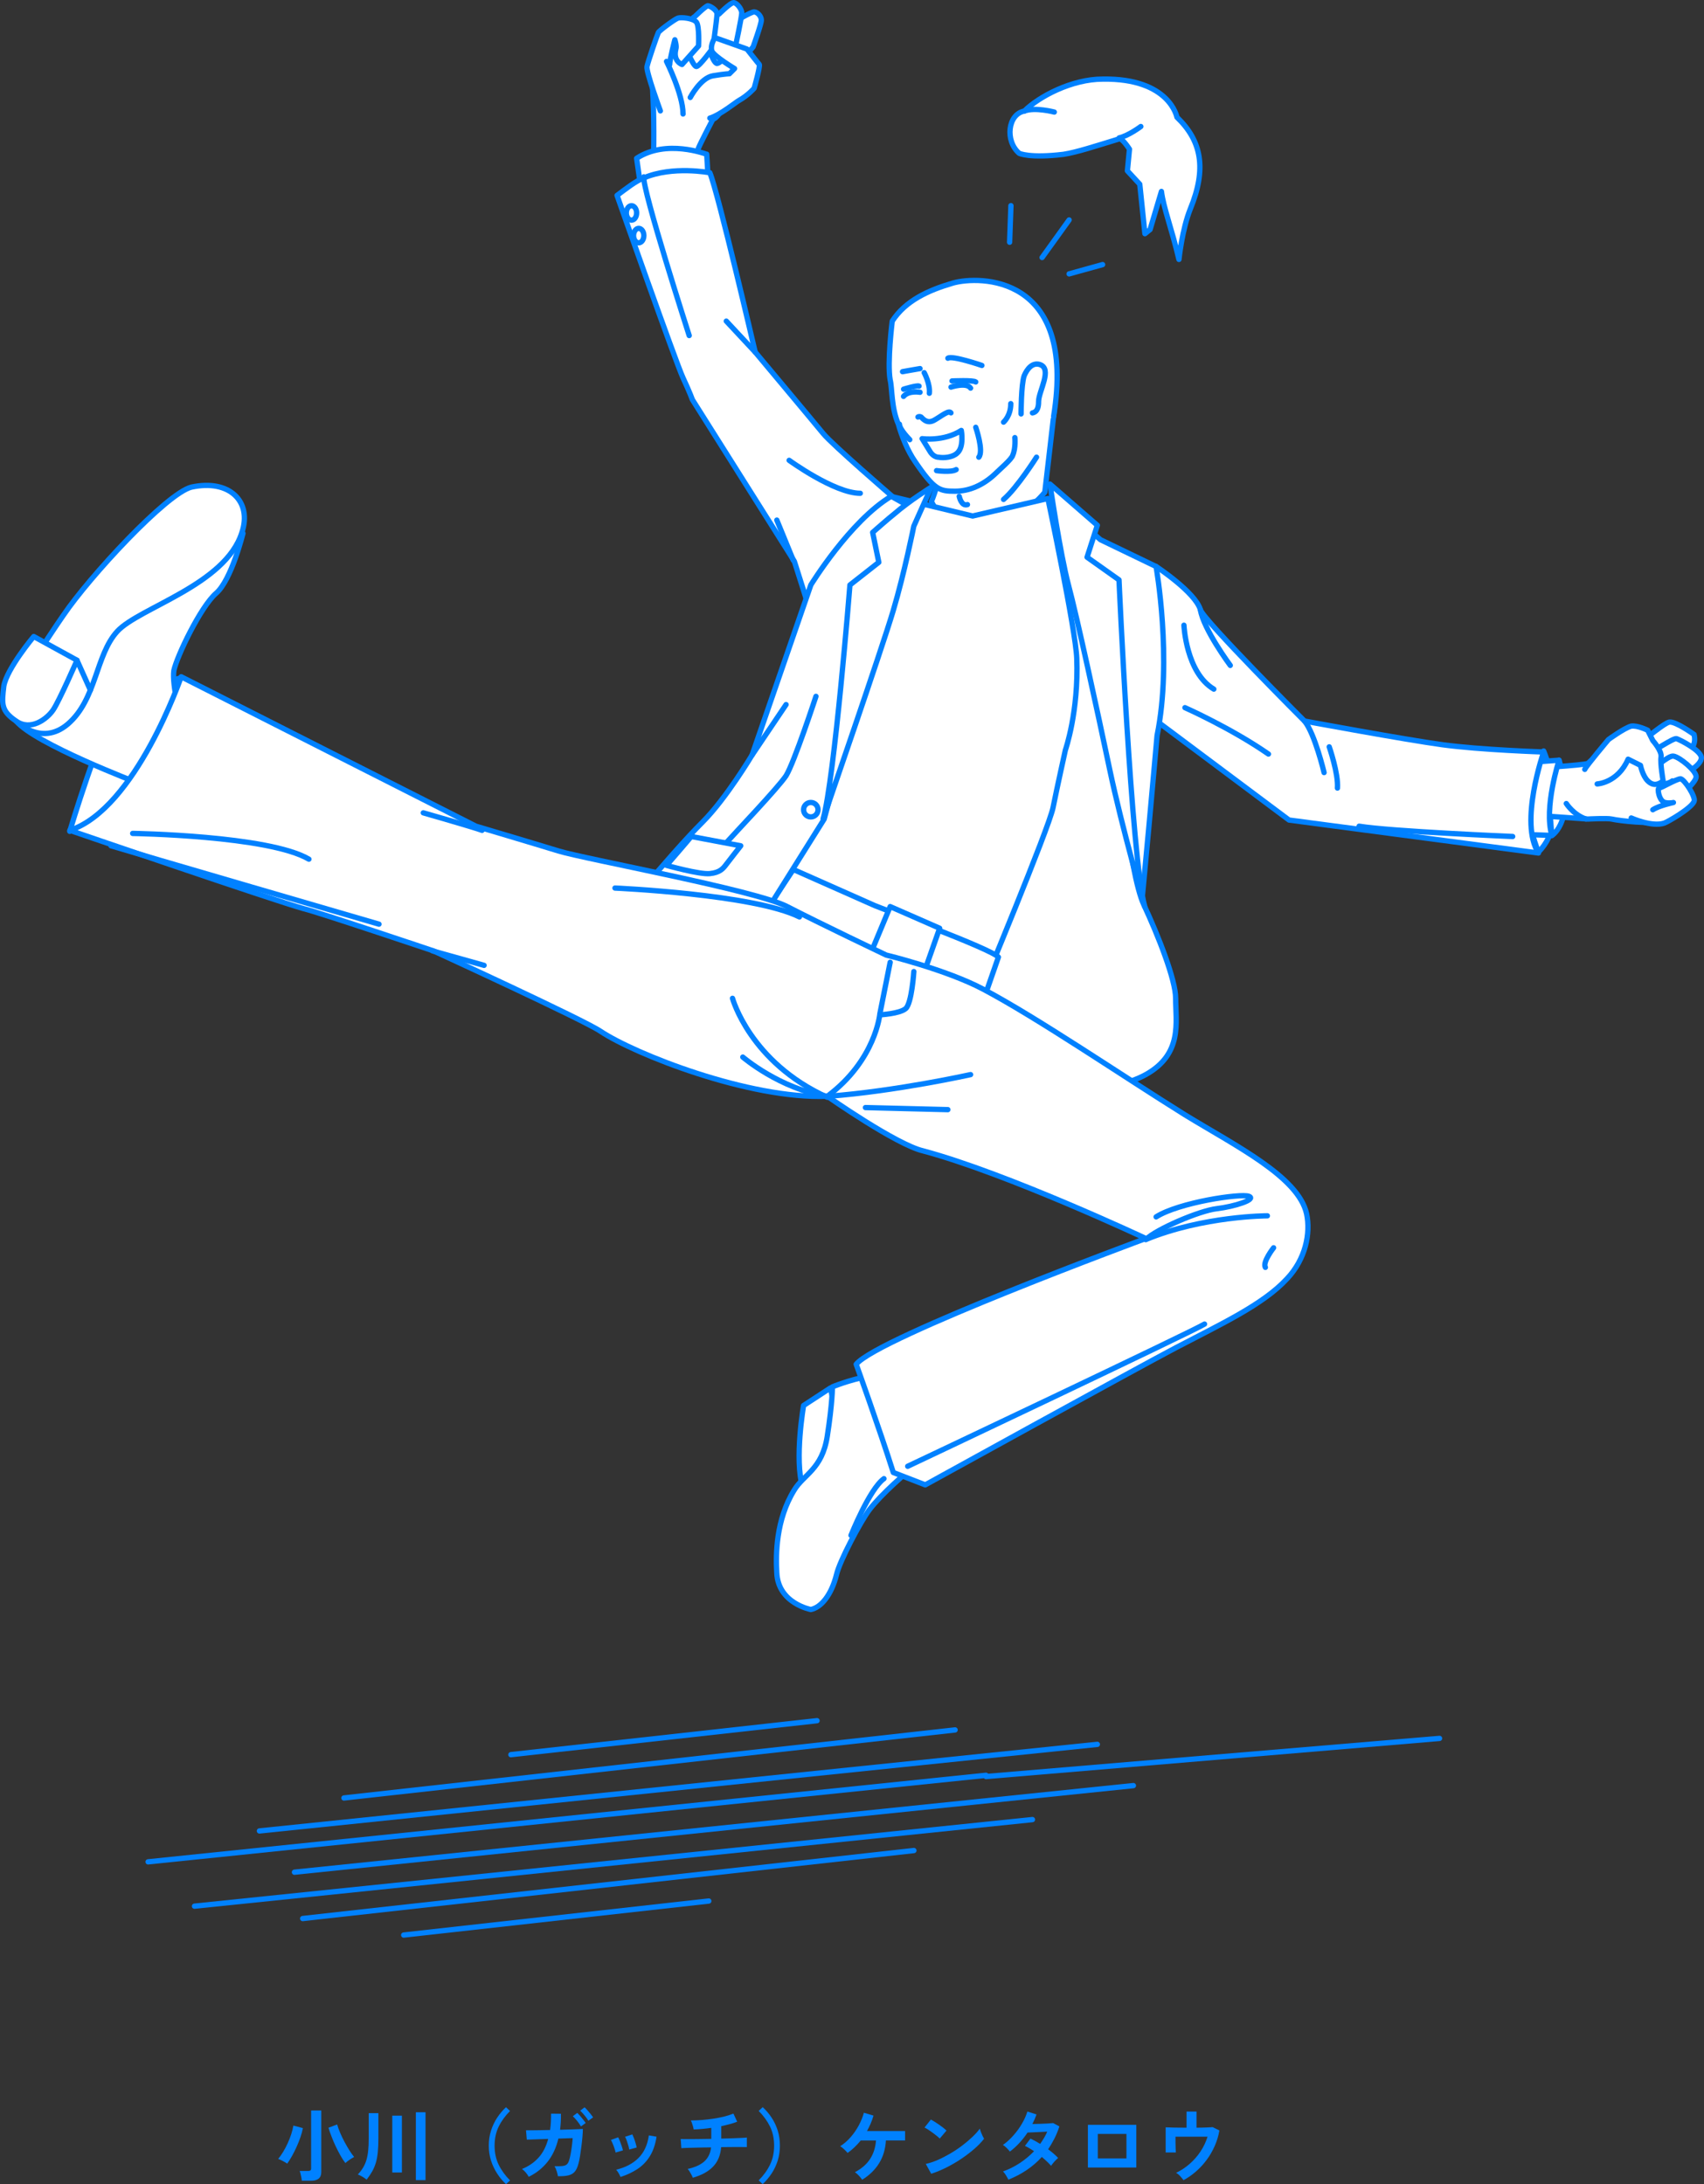 <?xml version="1.0" encoding="UTF-8"?>
<svg id="_レイヤー_2" data-name="レイヤー 2" xmlns="http://www.w3.org/2000/svg" viewBox="0 0 321 411.42">
  <rect x="0" y="0" width="321" height="411.42" fill="#333333" stroke="none"/>
  <defs>
    <style>
      .cls-1 {
        fill: none;
      }

      .cls-1, .cls-2, .cls-3 {
        stroke: #0081ff;
        stroke-linecap: round;
        stroke-linejoin: round;
      }

      .cls-4, .cls-2 {
        fill: #0081ff;
      }

      .cls-3 {
        fill: #fff;
      }
    </style>
  </defs>
  <g id="_レイヤー_1-2" data-name="レイヤー 1">
    <g>
      <g>
        <g>
          <path class="cls-3" d="M178.18,84.18s-1.16,6.6-2.72,10.29c0,0,3.3,6.8,7.96,6.21,5.24-.58,11.07-5.05,13.4-7.96l1.94-16.7-20.58,8.15Z"/>
          <g>
            <path class="cls-3" d="M290.79,141.46s5.44,12.62-.97,19.03c0,0-5.44-12.62.97-19.03Z"/>
            <g>
              <path class="cls-3" d="M292.34,157.38s4.66-2.72,1.36-14.17c0,0-1.55,4.47-1.75,6.41-.19,1.94.39,7.77.39,7.77Z"/>
              <g>
                <path class="cls-3" d="M287.87,144.76s10.48-.58,11.26-.97c0,0,2.72-2.52,4.27-3.49,0,0,1.75-2.33,3.88-2.33.78,0,2.52,1.36,2.52,1.36,0,0,4.47,1.75,5.05,2.33s3.69-1.94,4.08-.58-1.55,10.87-2.33,11.65-2.72,1.36-4.08,1.94-7.18,0-8.93-.39c-.78-.19-4.47,0-4.47,0l-11.07-.78-.19-8.74Z"/>
                <path class="cls-3" d="M295.06,151.36s1.36,2.14,3.69,2.91"/>
                <path class="cls-3" d="M319.13,138.35s-3.49-2.52-4.66-2.33c-.97.19-4.08,2.91-4.66,3.11-.58.19.19,2.14,1.75,2.33,1.55.19,2.91-1.55,2.91-1.16s1.94,2.33,1.94,2.33c0,0,3.49-1.16,2.72-4.27Z"/>
                <path class="cls-3" d="M317,146.12c0-.19,3.69-1.94,3.49-3.49-.19-1.36-4.08-3.3-4.66-3.49s-4.47,2.52-5.24,2.72c0,.97.97,2.72,2.33,2.91,1.36,0,2.52-.97,2.52-.97l1.55,2.33Z"/>
                <path class="cls-3" d="M319.52,146.31c0-1.16-3.11-3.69-4.27-3.88-.97-.19-4.08,2.72-4.47,2.91,0,.97.19,2.33,1.75,2.33,1.55.19,2.52-.58,2.52-.58l1.36,2.91c-.19,0,3.11-2.52,3.11-3.69Z"/>
                <path class="cls-3" d="M307.29,154.08s3.88,1.75,6.21.97c.58-.19,5.05-2.72,5.63-4.08.39-.78-1.75-4.08-2.52-4.27-.78,0-3.69,1.75-4.08,1.75s0,2.52,1.16,2.72c.78.19,1.55,0,1.55,0,0,0-2.72.58-3.88,1.36"/>
                <path class="cls-3" d="M300.88,147.67s3.88-.19,5.82-4.66l2.33,1.16s.39,1.94,1.36,2.91c.58.58,1.55,1.16,2.91,0,0,0-.58-3.3-.39-4.47s-1.55-3.11-1.55-3.11l-.97-1.94s-1.94-.97-3.11-.78c-1.36.39-4.27,2.52-4.27,2.52,0,0-4.27,5.05-4.47,5.63"/>
              </g>
              <path class="cls-3" d="M288.26,143.59l5.44-.39s-2.91,8.93-1.36,14.17l-5.05-.19c-.19,0-1.55-8.93.97-13.59Z"/>
            </g>
            <path class="cls-3" d="M217.78,106.7s7.38,4.85,8.35,8.15c.58,1.94,19.61,20.97,19.61,20.97,0,0,18.83,3.49,26.02,4.47,7.18.97,19.03,1.36,19.03,1.36,0,0-4.66,13.4-.97,19.03l-46.99-6.21-23.88-17.86c0-.19-9.71-3.88-1.16-29.9Z"/>
            <path class="cls-1" d="M223.22,133.3s8.74,3.88,15.73,8.74"/>
            <path class="cls-1" d="M223.03,117.77s.39,8.93,5.63,12.04"/>
            <path class="cls-1" d="M250.4,140.68s1.75,5.05,1.55,7.77"/>
            <path class="cls-1" d="M249.43,145.53s-1.75-7.38-3.69-9.71"/>
          </g>
          <path class="cls-3" d="M199.53,94.86l7.77,6.8,10.48,5.05s3.11,17.47.19,31.84c0,0-2.91,33.01-3.69,39.22l-21.36-67.76,6.6-15.14Z"/>
          <path class="cls-3" d="M196.62,96.8s10.68,26.21,11.84,33.2c1.94,10.68,4.27,34.56,6.99,40.38,2.72,5.82,6.02,14.17,6.02,17.67,0,4.47,1.36,10.48-5.63,14.37s-21.94,3.88-25.43,3.3c-3.49-.58-11.65-5.44-11.65-5.44,0,0,16.5-89.89,13.79-98.83l4.08-4.66Z"/>
          <path class="cls-3" d="M184.58,187.28s13.01-31.26,13.79-35.14c.78-3.88,2.33-10.87,2.33-10.87,0,0,2.52-7.18,2.14-17.28-.19-5.24-5.44-30.09-5.44-30.09l-14.17,3.3-15.34-3.69-27.18,75.72c.19,0,38.44,13.2,43.88,18.06Z"/>
          <g>
            <g>
              <path class="cls-3" d="M123.04,18.75s-.39-5.24.39-6.21c.39-.58.97-3.69,1.55-4.27,1.55-2.33,2.14-2.91,2.91-3.3,1.36-.58,3.11-1.16,4.27-1.16s6.02-.19,6.99.39c0,0,3.11,3.11,2.14,4.66s-4.85,13.2-6.99,13.59c0,0-2.33,4.47-2.72,5.44s-.78,4.85-.78,4.85l-7.96-.39c.39-.19.39-9.71.19-13.59Z"/>
              <path class="cls-3" d="M138.57,3.99s2.91-1.75,3.49-1.75,1.36.78,1.36,1.55-1.55,5.05-1.55,5.05c0,0-2.72,3.3-3.49,3.3s-1.94-2.72-1.94-3.3,1.55-4.85,2.14-4.85Z"/>
              <path class="cls-3" d="M135.46,2.64s2.14-2.14,2.72-2.14,1.55,1.16,1.55,1.94-1.16,6.21-1.16,6.21c0,0-2.72,3.3-3.49,3.3s-1.94-3.88-1.75-4.47,1.36-4.85,2.14-4.85Z"/>
              <path class="cls-3" d="M130.8,3.22s1.94-1.94,2.52-2.14c.39,0,1.75.78,1.75,1.55s-.78,6.41-.78,6.41c0,0-2.52,3.49-3.11,3.49s-2.14-3.69-2.14-4.47c0-.58,1.16-4.85,1.75-4.85Z"/>
              <path class="cls-3" d="M124.4,20.89s-2.72-7.38-2.52-8.35,1.94-6.02,2.14-6.41,3.11-2.52,3.69-2.72,2.91,0,3.49.78.39,4.47.39,4.47l-3.11,3.49s-1.75-.58-1.16-2.91c.19-.58-.19-1.75-.19-1.75,0,0-.97,3.69-.97,4.66"/>
              <path class="cls-3" d="M130.03,18.36s1.94-3.69,4.27-4.08,3.11-.39,3.11-.39l.97-.97s-3.88-2.33-4.27-3.3c-.39-1.16.58-2.52.58-2.52l6.02,2.14s2.14,2.72,2.33,2.91c.19.39-.97,4.47-.97,4.47,0,0-1.16,1.36-2.91,2.33-.39.19-3.49,2.72-5.44,3.3"/>
              <path class="cls-3" d="M125.56,11.57s3.11,6.21,3.11,9.9"/>
            </g>
            <path class="cls-3" d="M119.93,29.82l1.16,8.15s10.48-3.69,12.43-2.33l-.39-6.6c-.19,0-7.57-2.91-13.2.78Z"/>
            <g>
              <path class="cls-3" d="M168.08,93.5s-11.26-9.71-13.01-11.84c-1.75-2.14-12.81-15.34-12.81-15.34,0,0-6.99-30.09-8.54-33.78,0,0-6.99-1.36-12.43.97-1.55.58-3.49,2.14-5.05,3.3,0,0,11.07,31.45,12.43,34.37s1.75,4.08,1.75,4.08l19.22,30.48s2.91,9.13,3.11,9.9c-.19-.19,12.43-5.44,15.34-22.13Z"/>
              <line class="cls-1" x1="136.82" y1="60.49" x2="142.26" y2="66.32"/>
              <path class="cls-1" d="M129.83,63.21s-8.93-27.76-8.54-29.9"/>
              <g>
                <ellipse class="cls-1" cx="118.96" cy="40.11" rx=".97" ry="1.36"/>
                <ellipse class="cls-1" cx="120.32" cy="44.38" rx=".97" ry="1.36"/>
              </g>
              <path class="cls-1" d="M148.66,86.71s8.54,6.21,13.4,6.21"/>
            </g>
          </g>
          <g>
            <path class="cls-3" d="M156.43,261.45l-5.05,3.3s-1.75,10.1-.19,15.34l7.77-6.8-2.52-11.84Z"/>
            <path class="cls-3" d="M178.95,259.31l2.52,9.51s-13.2,9.71-17.67,15.53c-1.75,2.33-5.63,9.71-6.21,12.23-.97,3.88-2.91,6.21-4.85,6.6,0,0-6.21-1.16-6.41-6.99-.19-3.3-.19-9.9,3.3-15.53,1.75-2.91,5.24-3.88,6.21-10.1.97-6.21.97-9.32.97-9.32,0,0,11.26-4.85,22.13-1.94Z"/>
          </g>
          <path class="cls-3" d="M149.44,163.78s13.98,6.21,15.34,6.8,21.94,8.15,23.3,9.71l-2.91,8.35s-15.92-6.41-22.72-8.93c-6.8-2.72-17.28-9.51-17.28-9.51l4.27-6.41Z"/>
          <polygon class="cls-3" points="163.81 180.09 167.69 170.77 177.01 174.85 173.52 184.75 163.81 180.09"/>
          <path class="cls-3" d="M155.27,154.27l-13.01,20.77s-2.91,5.82-9.32,5.24-17.47-6.02-17.47-6.02c0,0,10.29-12.81,16.89-19.42,4.47-4.47,9.32-12.62,9.32-12.62l11.07-32.04s7.38-12.04,15.14-16.7l3.11,1.75-1.36,6.02-14.37,53Z"/>
          <path class="cls-3" d="M175.46,91.75s-4.08,2.52-6.99,5.05c-.78.58-4.08,3.49-4.08,3.49l1.16,5.63-5.44,4.27s-2.91,36.5-5.05,44.07c0,0,11.07-32.04,13.2-39.22,2.14-7.18,3.88-15.92,3.88-15.92l3.3-7.38Z"/>
          <line class="cls-1" x1="148.08" y1="132.72" x2="141.68" y2="142.23"/>
          <path class="cls-3" d="M13.14,156.6s5.82-19.42,8.74-22.91c3.11-3.49,12.23-6.02,12.23-6.02,0,0-.39,14.37-3.49,19.22-3.11,4.66-17.47,9.71-17.47,9.71Z"/>
          <g>
            <path class="cls-3" d="M45.76,100.49s-2.14,8.74-5.05,11.26-7.38,11.84-7.96,14.56c-.39,2.72,1.36,9.32,1.36,9.32l-8.15,11.84s-19.42-7.38-22.91-11.65l24.66-28.93,18.06-6.41Z"/>
            <path class="cls-3" d="M11.98,115.83c-2.91,4.27-11.65,16.7-8.93,20,0,0,4.66,4.85,9.71.58,5.44-4.66,5.24-13.01,9.32-17.47,4.08-4.47,20.39-8.74,23.49-18.64,1.94-5.82-2.33-10.1-9.51-8.54-4.66,1.16-19.22,16.89-24.08,24.08Z"/>
            <path class="cls-3" d="M6.35,119.91s-5.05,6.02-5.63,9.32c-.39,3.3-.58,4.66,2.33,6.6,2.72,1.94,5.82-.39,6.99-2.14,1.16-1.75,4.47-9.32,4.47-9.32l-8.15-4.47Z"/>
            <line class="cls-1" x1="14.5" y1="124.37" x2="17.03" y2="130"/>
          </g>
          <path class="cls-3" d="M155.85,206.5s13.01,9.13,18.06,10.29c15.92,4.27,41.94,16.5,41.94,16.5,0,0-50.48,18.64-54.56,23.69,0,0,4.27,11.84,6.99,20.39l6.02,2.33s39.8-21.94,47.18-25.82c8.54-4.47,16.5-8.15,20.97-13.01,3.49-3.69,4.47-8.54,3.69-12.23-1.55-6.99-13.4-12.81-22.91-18.64-11.84-7.38-27.76-18.25-38.05-23.69-6.99-3.69-18.25-6.41-18.25-6.41,0,0-12.62-6.02-18.64-9.13-6.02-3.11-38.05-8.93-43.1-10.48-5.05-1.55-15.53-4.66-15.53-4.66l-55.53-28.15s-8.54,24.85-20.97,28.93c0,0,38.44,13.2,44.07,14.76,2.52.58,24.46,7.96,24.46,7.96,0,0,28.35,13.01,31.45,15.14,6.41,4.27,27.96,12.81,42.71,12.23Z"/>
          <path class="cls-1" d="M155.85,206.5c9.13-6.8,9.9-15.53,9.9-15.53l1.94-9.71"/>
          <path class="cls-1" d="M182.84,202.42s-13.98,3.11-26.79,4.08"/>
          <line class="cls-1" x1="178.56" y1="209.02" x2="163.03" y2="208.63"/>
          <path class="cls-1" d="M137.99,188.05s3.3,12.04,17.86,18.64"/>
          <path class="cls-1" d="M139.93,199.12s6.99,6.02,15.92,7.38"/>
          <path class="cls-3" d="M115.85,167.28s26.21,1.16,34.75,5.44"/>
          <path class="cls-1" d="M170.99,276.2s54.17-25.63,55.92-26.79"/>
          <path class="cls-1" d="M238.75,229.02s-12.04,0-22.91,4.47"/>
          <path class="cls-1" d="M215.84,233.49c1.94-1.94,10.1-5.44,13.4-5.82,3.3-.39,7.57-1.75,6.02-2.33s-13.2,1.16-17.47,3.88"/>
          <path class="cls-1" d="M153.71,131.17s-4.08,12.43-5.63,14.95c-1.55,2.33-9.71,10.87-11.26,12.62"/>
          <path class="cls-3" d="M130.22,157.57l9.32,1.75s-2.14,2.72-2.72,3.49-1.16,1.55-3.11,1.75-8.15-1.55-8.15-1.55c0,0,3.88-4.47,4.66-5.44Z"/>
          <circle class="cls-3" cx="152.74" cy="152.52" r="1.36"/>
          <path class="cls-3" d="M160.31,289.21s3.49-8.74,6.21-10.68"/>
          <path class="cls-1" d="M165.75,191.16s3.69-.19,4.85-1.16,1.55-6.99,1.55-6.99"/>
          <path class="cls-3" d="M206.72,98.94l-1.94,6.02,6.02,4.27s2.33,52.42,4.85,61.55c0,0-4.27-14.76-6.6-25.82-2.33-11.07-6.21-28.93-7.77-34.75-1.55-5.82-3.49-19.03-3.49-19.03l8.93,7.77Z"/>
          <path class="cls-1" d="M180.7,93.5s.39,1.94,1.55,1.55"/>
          <g>
            <path class="cls-3" d="M198.48,78.45c4.36-26.87-14.09-26.5-18.94-25.14-4.66,1.36-8.93,3.3-11.46,7.18,0,0-.97,7.77-.39,11.07.39,1.55.19,5.24,1.55,8.35.58,2.14,1.75,5.05,3.11,6.99,3.69,5.44,4.66,5.63,7.57,5.63,2.72,0,5.24-1.16,7.38-3.11.97-.97,3.3-2.91,3.49-3.69.58-1.36.39-3.3.39-3.3"/>
            <path class="cls-2" d="M176.43,88.65s2.72.39,3.69-.19"/>
            <path class="cls-3" d="M221.71,22.08s-1.36-7.38-13.98-7.18c-5.82,0-12.04,3.3-14.76,6.02-3.11.58-3.69,5.63-.97,7.96,0,0,1.94.97,8.35.19,2.52-.39,6.02-1.55,10.48-2.91.58-.19,1.94,1.94,1.94,1.94l-.39,4.08,2.33,2.52.97,9.32.97-.78,2.14-7.18c.39,3.11,1.94,6.99,3.3,12.81,0,0,.58-5.63,2.14-9.51,3.11-7.57,2.14-12.81-2.52-17.28Z"/>
            <path class="cls-3" d="M192.35,77.97s0-5.44.58-7.18c.58-1.36,1.55-2.52,2.91-2.14,2.52.78-.19,5.05-.19,6.99,0,.97-.19,1.94-1.16,2.14"/>
            <path class="cls-1" d="M170.02,70.01s2.14-.39,3.3-.58"/>
            <path class="cls-1" d="M184.97,68.84s-5.63-1.94-6.41-1.36"/>
            <path class="cls-2" d="M174.1,70.2s1.16,2.14.97,3.88"/>
            <path class="cls-3" d="M173.71,82.63s4.08.58,7.38-1.55c0,0,.58,3.11-.78,4.27-.78.78-2.52.97-3.49.78-.58,0-1.16-.39-1.55-.97l-1.55-2.52Z"/>
            <path class="cls-1" d="M172.93,78.55s.19-.19.58,0c.39.39,1.16,1.36,2.52.58,1.36-.78,2.72-1.94,3.11-1.36"/>
            <path class="cls-3" d="M183.81,80.49s1.55,4.47.58,5.63"/>
            <path class="cls-1" d="M179.34,71.76s4.08-.19,4.47.19"/>
            <path class="cls-1" d="M170.22,73.31s2.52-.78,2.91-.58"/>
            <path class="cls-3" d="M171.38,82.82s-1.94-1.94-1.94-2.91"/>
            <path class="cls-3" d="M189.05,79.52s1.36-1.16,1.36-3.49"/>
            <path class="cls-1" d="M179.15,72.92s2.91-.97,3.69.19"/>
            <path class="cls-1" d="M173.32,73.89s-2.14-.39-3.11.78"/>
            <path class="cls-3" d="M198.61,21.11s-3.69-.97-5.63-.19"/>
          </g>
          <path class="cls-3" d="M195.26,86.12s-3.69,5.82-6.21,7.96"/>
          <path class="cls-3" d="M239.92,235.04s-2.14,2.72-1.55,3.69"/>
          <path class="cls-1" d="M71.39,174.08s-47.37-13.79-50.48-14.76"/>
          <path class="cls-1" d="M79.74,153.11s9.51,2.72,11.07,3.3"/>
          <line class="cls-1" x1="91.19" y1="181.84" x2="81.49" y2="179.12"/>
          <path class="cls-1" d="M24.99,156.99s25.63.39,33.2,4.85"/>
          <path class="cls-1" d="M284.96,157.57s-23.1-.97-28.93-1.94"/>
        </g>
        <path class="cls-1" d="M190.19,45.63l.25-6.89"/>
        <path class="cls-1" d="M201.4,51.59l6.31-1.75"/>
        <path class="cls-1" d="M196.31,48.51l5.09-7.08"/>
        <path class="cls-3" d="M214.91,23.83s-2.33,1.75-4.08,2.14"/>
        <line class="cls-1" x1="146.34" y1="97.97" x2="149.44" y2="105.54"/>
        <path class="cls-1" d="M231.76,125.34s-5.05-6.8-5.63-10.48"/>
      </g>
      <g>
        <line class="cls-1" x1="271.18" y1="327.46" x2="185.75" y2="334.64"/>
        <g>
          <line class="cls-1" x1="206.72" y1="328.58" x2="48.87" y2="344.89"/>
          <line class="cls-1" x1="179.92" y1="325.86" x2="64.79" y2="338.68"/>
          <line class="cls-1" x1="153.91" y1="324.12" x2="96.24" y2="330.52"/>
          <line class="cls-1" x1="133.52" y1="358.09" x2="76.05" y2="364.5"/>
          <line class="cls-1" x1="172.16" y1="348.58" x2="57.02" y2="361.39"/>
          <line class="cls-1" x1="185.75" y1="334.41" x2="27.9" y2="350.71"/>
          <line class="cls-1" x1="213.51" y1="336.35" x2="55.47" y2="352.66"/>
          <line class="cls-1" x1="194.49" y1="342.75" x2="36.64" y2="359.06"/>
        </g>
      </g>
    </g>
    <g>
      <path class="cls-4" d="M54.1,407.54c-.25-.16-.54-.33-.87-.5-.33-.17-.61-.3-.83-.37.32-.38.63-.82.94-1.33.3-.5.59-1.04.85-1.61.26-.57.48-1.14.67-1.71.18-.57.32-1.12.41-1.63l1.79.48c-.1.52-.25,1.09-.46,1.7-.21.61-.45,1.22-.73,1.83-.28.61-.56,1.19-.87,1.73-.3.54-.6,1.02-.89,1.42ZM56.85,410.79c0-.17-.04-.37-.08-.61-.04-.24-.1-.47-.15-.7-.05-.23-.11-.41-.17-.54h1.56c.21,0,.36-.03.46-.1.1-.07.14-.21.14-.41v-10.89h1.91v11.62c0,1.08-.64,1.62-1.93,1.62h-1.73ZM65.07,407.45c-.29-.36-.59-.81-.9-1.36-.31-.54-.61-1.13-.91-1.75s-.56-1.25-.8-1.87-.44-1.17-.58-1.67l1.63-.62c.14.49.33,1.02.58,1.6s.52,1.15.83,1.72c.31.57.61,1.1.92,1.59.31.49.6.89.87,1.21-.18.09-.38.21-.59.34-.21.14-.42.28-.6.42-.19.14-.33.27-.44.38Z"/>
      <path class="cls-4" d="M69.06,410.57c-.2-.17-.46-.35-.78-.54-.32-.19-.61-.33-.87-.43.41-.44.75-.88,1.01-1.33.26-.45.47-.92.62-1.44.15-.51.26-1.1.32-1.75.07-.65.1-1.41.1-2.28v-4.75h1.82v4.75c0,.99-.04,1.85-.11,2.59-.07.74-.19,1.39-.36,1.97s-.4,1.12-.68,1.63c-.29.51-.64,1.04-1.07,1.59ZM73.9,409.23v-10.71h1.81v10.71h-1.81ZM78.34,410.67v-12.79h1.82v12.79h-1.82Z"/>
      <path class="cls-4" d="M95.32,411.42c-.63-.59-1.19-1.25-1.67-2s-.87-1.55-1.15-2.43-.42-1.82-.42-2.82.14-1.96.42-2.83.66-1.69,1.15-2.43,1.04-1.4,1.67-1.98l.76.71c-.91.91-1.62,1.89-2.14,2.95-.51,1.06-.77,2.25-.77,3.59s.26,2.53.77,3.58c.52,1.06,1.23,2.04,2.14,2.96l-.76.71Z"/>
      <path class="cls-4" d="M99.6,410.04c-.1-.22-.28-.48-.53-.78s-.5-.53-.74-.69c1.26-.51,2.3-1.23,3.13-2.15.83-.92,1.43-2.1,1.81-3.52l-4.03.14-.15-1.76c.13.01.42.01.86,0,.44,0,.98-.01,1.63-.02.65,0,1.33-.02,2.05-.04.13-.93.19-1.96.18-3.08l1.86.02c0,.54,0,1.06-.03,1.56s-.08.99-.13,1.46c.7-.02,1.35-.04,1.96-.06.61-.02,1.12-.04,1.54-.06.42-.02.68-.04.79-.04,0,.42-.03.92-.08,1.51s-.12,1.19-.2,1.82-.17,1.22-.25,1.77c-.09.55-.18,1-.27,1.33-.17.69-.4,1.22-.69,1.58-.29.36-.69.6-1.19.73s-1.18.18-2.02.17c-.03-.24-.1-.55-.22-.93-.12-.38-.26-.7-.43-.95.64,0,1.14,0,1.5-.04.36-.04.63-.14.82-.3.18-.16.33-.41.43-.74.1-.31.2-.71.29-1.19.09-.48.17-.99.24-1.52.07-.53.12-1.04.15-1.51l-2.69.09c-.41,1.71-1.08,3.16-2.02,4.35-.94,1.19-2.12,2.14-3.56,2.85ZM109.44,400.55c-.18-.32-.42-.67-.72-1.04s-.57-.67-.81-.88l.84-.63c.14.13.31.31.52.55s.41.48.6.73c.2.25.35.45.46.62l-.89.65ZM110.83,399.47c-.12-.21-.27-.43-.45-.67-.18-.23-.37-.46-.56-.68-.2-.22-.37-.4-.53-.54l.84-.63c.14.13.32.31.53.55.21.24.41.48.61.72.19.25.35.45.46.62l-.88.63Z"/>
      <path class="cls-4" d="M115.96,405.47c-.03-.2-.09-.46-.2-.76-.1-.31-.21-.62-.34-.92-.12-.3-.24-.53-.34-.69l1.37-.5c.1.17.21.41.33.72.12.31.23.62.34.94.11.32.18.58.23.8l-1.4.41ZM116.89,410.07c-.08-.21-.2-.45-.36-.73-.16-.27-.32-.49-.46-.64,1.73-.41,3.13-1.14,4.19-2.19,1.06-1.05,1.72-2.47,1.97-4.27l1.45.24c-.22,1.45-.64,2.67-1.25,3.66s-1.39,1.8-2.33,2.42c-.94.62-2.01,1.13-3.22,1.51ZM118.53,404.9c-.02-.2-.08-.46-.17-.77-.09-.31-.19-.62-.3-.93-.11-.3-.21-.54-.31-.7l1.37-.45c.09.18.19.42.31.73.11.31.22.62.31.94.09.32.16.58.2.8l-1.41.38Z"/>
      <path class="cls-4" d="M130.51,410.22c-.06-.16-.14-.35-.25-.56s-.23-.42-.36-.63-.25-.36-.36-.47c1.37-.3,2.42-.77,3.14-1.42.72-.65,1.15-1.53,1.27-2.64-.87,0-1.7.02-2.49.04-.79.02-1.46.04-2.02.05-.55.02-.92.03-1.09.05l-.12-1.72c.11,0,.34.02.7.02.35,0,.8,0,1.33,0s1.12-.01,1.75-.02,1.3-.02,1.98-.03v-2.07c-1.2.17-2.31.27-3.32.3-.02-.16-.06-.35-.12-.56-.06-.22-.13-.43-.2-.64s-.15-.38-.22-.5c.65,0,1.34-.02,2.07-.08.73-.06,1.46-.14,2.19-.25.73-.11,1.42-.25,2.07-.41.65-.17,1.21-.35,1.7-.55l.71,1.53c-.4.16-.86.31-1.37.45-.51.14-1.06.27-1.63.39v2.34c.78-.02,1.51-.04,2.19-.06.68-.02,1.25-.04,1.73-.07.47-.02.77-.05.9-.07v1.8c-.15,0-.46-.01-.94-.01s-1.05,0-1.73,0-1.41.01-2.17.02c-.12,1.51-.62,2.73-1.51,3.66-.89.93-2.16,1.63-3.81,2.1Z"/>
      <path class="cls-4" d="M143.68,411.42l-.76-.71c.91-.91,1.62-1.89,2.14-2.96.51-1.06.77-2.25.77-3.58s-.26-2.54-.77-3.59c-.52-1.05-1.23-2.04-2.14-2.95l.76-.71c.63.58,1.19,1.24,1.68,1.98.49.74.87,1.55,1.15,2.43.27.88.41,1.83.41,2.83s-.14,1.94-.41,2.82c-.28.88-.66,1.69-1.15,2.43-.49.74-1.05,1.41-1.68,2Z"/>
      <path class="cls-4" d="M162.43,410.61c-.15-.23-.36-.49-.63-.78-.27-.29-.52-.51-.75-.66,1.25-.66,2.2-1.49,2.85-2.48.65-1,1.02-2.16,1.12-3.49h-2.88c-.37.46-.76.88-1.17,1.27-.41.39-.84.75-1.3,1.07-.16-.19-.38-.42-.64-.67-.27-.26-.52-.46-.75-.59.74-.48,1.4-1.06,1.99-1.74.59-.68,1.1-1.42,1.52-2.21.42-.79.74-1.58.95-2.36l1.81.54c-.15.51-.33,1.01-.53,1.49-.21.48-.44.96-.7,1.42h7.18v1.77h-3.61c-.1,1.63-.52,3.05-1.27,4.27-.75,1.22-1.81,2.27-3.2,3.13Z"/>
      <path class="cls-4" d="M177.03,402.84c-.13-.14-.31-.3-.55-.5-.24-.19-.5-.39-.78-.6s-.56-.4-.83-.58c-.27-.17-.5-.31-.71-.4l1.2-1.51c.2.11.43.25.71.42.27.17.55.36.83.55.29.2.55.4.8.59s.45.37.6.52l-1.27,1.5ZM175.42,409.46l-1.02-1.85c.71-.15,1.46-.4,2.24-.74s1.57-.75,2.36-1.21,1.54-.96,2.25-1.5,1.35-1.08,1.93-1.63c.58-.55,1.04-1.07,1.4-1.57.04.17.11.38.2.63.1.25.2.49.31.73.11.23.21.42.29.55-.49.63-1.1,1.27-1.84,1.91-.74.64-1.55,1.26-2.44,1.86-.89.6-1.82,1.14-2.79,1.63-.97.49-1.94.89-2.9,1.2Z"/>
      <path class="cls-4" d="M189.97,410.61c-.13-.28-.29-.57-.48-.88-.19-.3-.37-.54-.54-.7,1.11-.4,2.16-.92,3.16-1.58s1.89-1.4,2.69-2.24c-.3-.2-.59-.38-.88-.55s-.57-.32-.84-.44l1.04-1.38c.57.26,1.18.6,1.83,1,.26-.37.5-.75.73-1.13.23-.38.43-.78.6-1.18-.42.02-.87.04-1.36.07-.49.03-.94.04-1.36.06-.42.01-.75.03-.99.04-.44.67-.94,1.31-1.49,1.91-.55.61-1.16,1.16-1.83,1.67-.16-.2-.37-.43-.63-.69-.26-.26-.49-.44-.69-.55.7-.5,1.36-1.09,1.97-1.79.62-.69,1.15-1.42,1.61-2.21.46-.78.8-1.54,1.03-2.29l1.72.54c-.11.31-.23.62-.36.92s-.27.6-.42.89c.44,0,.92-.02,1.43-.04.51-.01,1-.03,1.45-.06s.79-.05,1.04-.08l1.17.63c-.26.8-.57,1.56-.93,2.27-.36.71-.76,1.39-1.2,2.03.38.28.74.56,1.07.85s.61.55.83.8c-.14.1-.3.24-.47.42-.17.18-.34.36-.49.55-.16.19-.28.35-.37.5-.47-.53-1.05-1.08-1.75-1.67-.84.93-1.79,1.75-2.84,2.46-1.05.71-2.2,1.31-3.44,1.81Z"/>
      <path class="cls-4" d="M204.94,408.29v-8.04h9.12v8.04h-9.12ZM206.8,406.58h5.4v-4.62h-5.4v4.62Z"/>
      <path class="cls-4" d="M222.96,410.7c-.15-.22-.36-.48-.62-.77-.26-.29-.53-.5-.79-.64.91-.43,1.76-.99,2.54-1.67.78-.68,1.47-1.46,2.05-2.33s1.03-1.81,1.34-2.81h-6.04c0,.35,0,.73,0,1.13s.02.78.03,1.11.03.58.04.73h-1.92v-4.73c.38.02.93.04,1.64.05s1.48.02,2.29.02v-3.04h1.88v3.04c.68,0,1.29-.02,1.84-.04.55-.02.95-.04,1.2-.07l1.27.63c-.18,1.03-.48,2.02-.9,2.96s-.93,1.82-1.53,2.62c-.6.81-1.27,1.53-2.01,2.17-.74.64-1.52,1.18-2.33,1.62Z"/>
    </g>
  </g>
</svg>